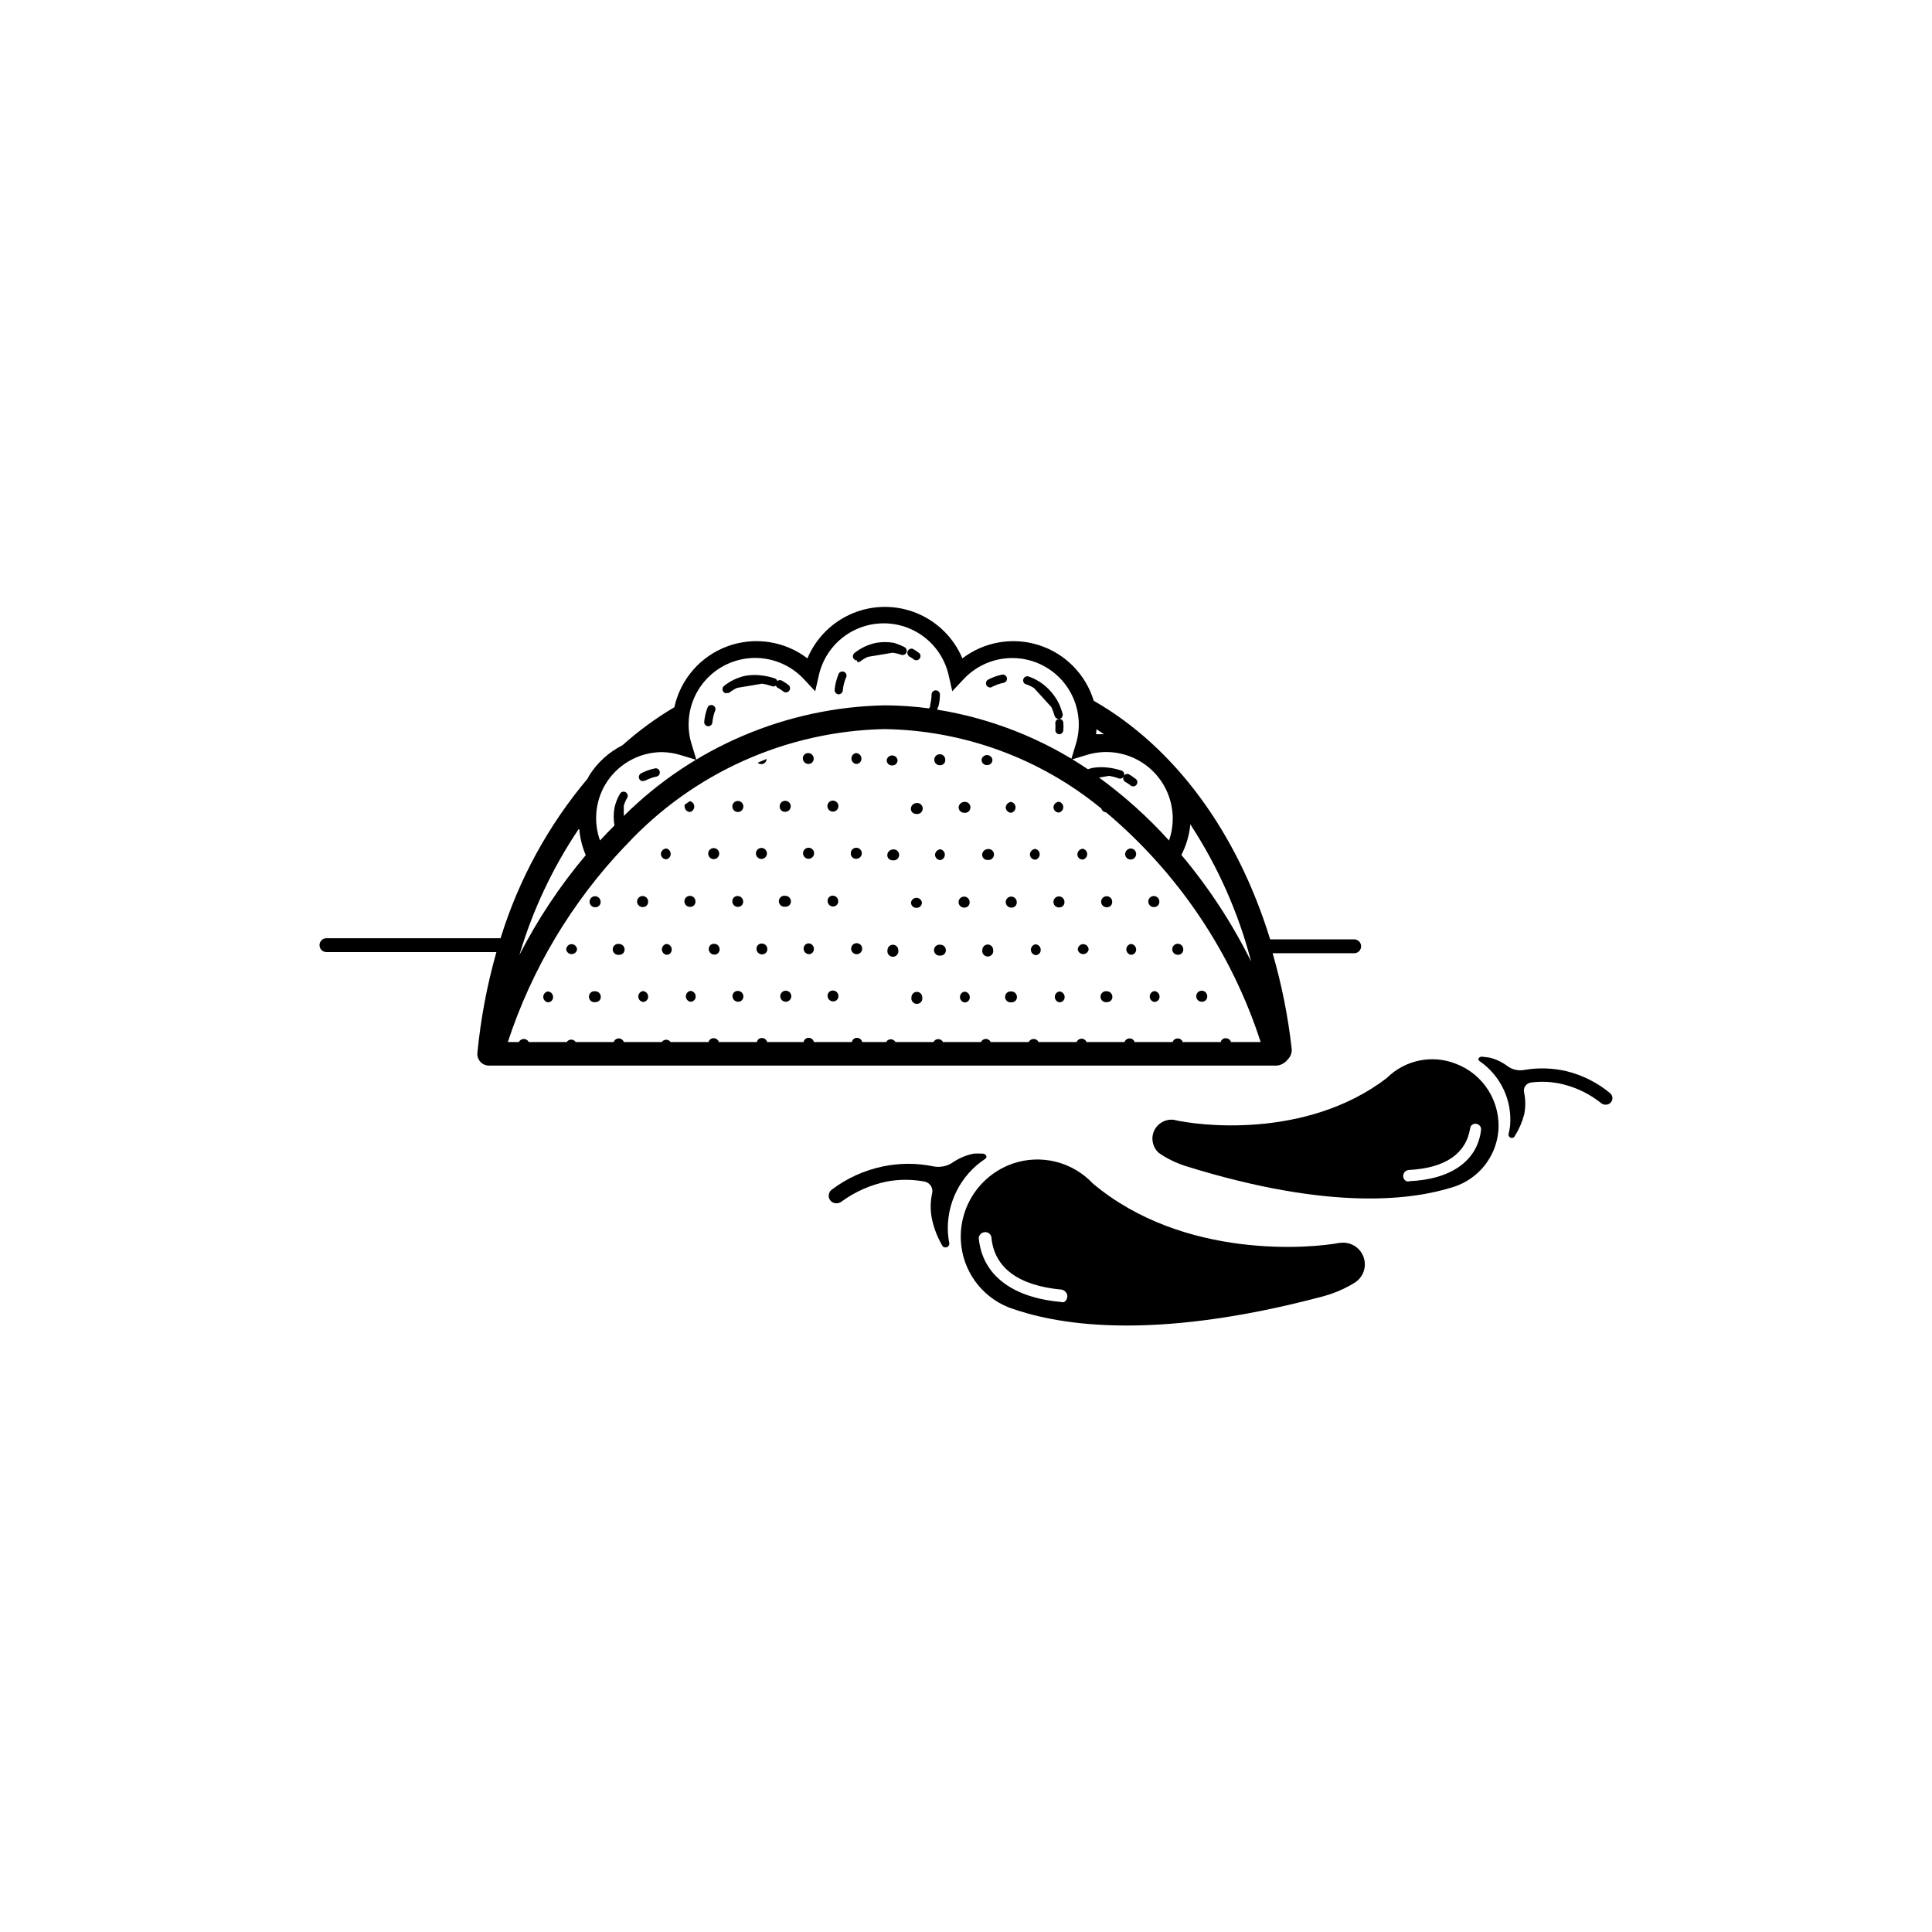 <?xml version="1.0" encoding="UTF-8"?>
<!-- Uploaded to: ICON Repo, www.svgrepo.com, Generator: ICON Repo Mixer Tools -->
<svg fill="#000000" width="800px" height="800px" version="1.1" viewBox="144 144 512 512" xmlns="http://www.w3.org/2000/svg">
 <g>
  <path d="m570.69 433.7c-3.328-2.766-7.234-4.746-11.434-5.793-3.734-0.891-7.606-1.008-11.387-0.352-1.562 0.273-3.164-0.109-4.434-1.059-1.395-1.051-2.988-1.805-4.688-2.219l-2.066-0.25c-0.656 0-1.309 0.656-0.555 1.211l0.004-0.004c2.731 1.883 4.914 4.453 6.332 7.453 1.414 3 2.012 6.32 1.727 9.629-0.082 0.676-0.199 1.348-0.352 2.012-0.195 0.445 0.008 0.965 0.453 1.16 0.445 0.195 0.965-0.008 1.16-0.453 1.109-1.758 1.945-3.68 2.469-5.691 0.391-1.895 0.391-3.852 0-5.746-0.168-0.605-0.062-1.25 0.285-1.773 0.348-0.52 0.906-0.867 1.527-0.945 2.879-0.379 5.801-0.207 8.617 0.504 3.684 0.93 7.121 2.648 10.074 5.039 0.652 0.445 1.516 0.445 2.168 0 0.434-0.309 0.703-0.805 0.723-1.336 0.02-0.535-0.211-1.047-0.625-1.387z"/>
  <path d="m529.78 425.89c-3.078-1.211-6.445-1.496-9.684-0.824-3.238 0.668-6.211 2.269-8.555 4.602-21.461 16.426-50.383 12.594-56.527 11.082v0.004c-2.168-0.25-4.25 0.926-5.156 2.91s-0.434 4.328 1.176 5.805c0 0 0.656 0.504 1.258 0.855 1.836 1.121 3.797 2.019 5.844 2.672 39.398 12.293 61.012 8.766 71.086 5.543h0.004c3.191-1.02 6.012-2.953 8.117-5.559 2.102-2.606 3.398-5.769 3.723-9.105 0.344-3.816-0.574-7.644-2.613-10.895-2.035-3.25-5.082-5.738-8.672-7.09zm-12.242 31.137c-0.262 0.09-0.547 0.09-0.809 0-0.613-0.285-0.965-0.945-0.855-1.613 0.117-0.754 0.75-1.32 1.512-1.359 9.672-0.504 15.113-4.332 16.223-11.035 0.039-0.359 0.219-0.691 0.504-0.922 0.281-0.227 0.645-0.328 1.008-0.285 0.418 0.02 0.805 0.223 1.066 0.547 0.258 0.328 0.367 0.754 0.293 1.164-0.957 8.062-7.859 13-18.941 13.504z"/>
  <path d="m405.04 451.14c0.906-0.605 0-1.461-0.605-1.41l0.004-0.004c-0.809-0.051-1.613-0.051-2.418 0-2.008 0.406-3.91 1.211-5.594 2.371-1.48 0.984-3.293 1.348-5.039 1.008-4.402-0.91-8.945-0.91-13.352 0-4.957 1.016-9.625 3.133-13.652 6.195-0.488 0.383-0.773 0.969-0.773 1.586 0 0.621 0.285 1.207 0.773 1.59 0.77 0.547 1.801 0.547 2.57 0 3.566-2.625 7.656-4.445 11.988-5.344 3.332-0.633 6.75-0.633 10.078 0 0.715 0.141 1.336 0.578 1.711 1.203 0.375 0.621 0.469 1.379 0.254 2.074-0.457 2.211-0.457 4.488 0 6.699 0.52 2.387 1.402 4.684 2.621 6.801 0.191 0.531 0.781 0.801 1.309 0.605 0.527-0.195 0.801-0.781 0.605-1.309-0.141-0.785-0.242-1.574-0.305-2.367-0.477-7.852 3.269-15.359 9.824-19.699z"/>
  <path d="m499.1 473.35c-7.406 1.461-41.312 4.586-65.496-15.719-2.648-2.816-6.051-4.816-9.801-5.754-3.754-0.938-7.695-0.777-11.359 0.465-4.219 1.453-7.848 4.238-10.34 7.938-2.488 3.703-3.707 8.113-3.465 12.566 0.211 3.848 1.52 7.551 3.769 10.676s5.348 5.539 8.93 6.961c11.586 4.231 36.727 9.473 83.43-2.973 2.422-0.66 4.754-1.609 6.953-2.824 0.754-0.402 1.309-0.805 1.512-0.906 2.203-1.535 3.051-4.394 2.035-6.883-1.012-2.488-3.617-3.941-6.269-3.496zm-73.051 15.668v0.004c-0.312 0.109-0.648 0.109-0.957 0-12.949-1.16-20.809-7.203-21.715-16.93 0.074-0.867 0.789-1.539 1.66-1.562 0.43-0.027 0.852 0.117 1.172 0.402 0.32 0.281 0.516 0.684 0.543 1.109 0.754 7.91 7.152 12.645 18.438 13.703 0.879 0.09 1.574 0.785 1.664 1.664 0.035 0.641-0.27 1.254-0.805 1.613z"/>
  <path d="m384.88 317.93c0.496 0.258 0.969 0.562 1.41 0.906 0.477 0.262 1.07 0.145 1.41-0.281 0.336-0.426 0.316-1.031-0.047-1.434-0.535-0.438-1.109-0.824-1.715-1.156-0.512-0.184-1.078 0.031-1.34 0.508-0.262 0.473-0.145 1.07 0.281 1.406z"/>
  <path d="m371.13 319.39c0.23 0.074 0.477 0.074 0.707 0 0.652-0.516 1.363-0.957 2.117-1.312l6.648-1.109c0.824 0.133 1.633 0.332 2.418 0.605 0.531 0.082 1.047-0.227 1.219-0.734 0.176-0.512-0.043-1.07-0.512-1.332-0.918-0.473-1.883-0.863-2.871-1.156-1.535-0.254-3.102-0.254-4.637 0-2.121 0.434-4.106 1.363-5.793 2.719-0.363 0.297-0.5 0.793-0.34 1.23 0.156 0.441 0.574 0.734 1.043 0.734z"/>
  <path d="m366.24 328c0.574 0.004 1.059-0.434 1.109-1.008 0.105-1.141 0.379-2.262 0.805-3.324 0.188-0.277 0.234-0.625 0.137-0.941-0.102-0.32-0.336-0.578-0.648-0.699-0.309-0.125-0.656-0.102-0.949 0.059-0.293 0.164-0.496 0.445-0.555 0.777-0.508 1.27-0.832 2.613-0.957 3.977-0.012 0.297 0.094 0.582 0.289 0.801 0.199 0.219 0.477 0.348 0.77 0.359z"/>
  <path d="m350.32 326.39c0.496 0.277 0.969 0.598 1.41 0.957 0.473 0.266 1.07 0.148 1.406-0.277 0.336-0.426 0.316-1.031-0.047-1.434-0.535-0.438-1.109-0.824-1.711-1.16-0.258-0.199-0.59-0.281-0.906-0.215-0.32 0.062-0.594 0.266-0.754 0.551-0.156 0.285-0.18 0.625-0.066 0.93 0.117 0.301 0.359 0.539 0.668 0.648z"/>
  <path d="m336.52 327.6c0.227 0.078 0.477 0.078 0.703 0 0.656-0.516 1.363-0.953 2.117-1.309l6.648-1.109c0.824 0.129 1.633 0.332 2.422 0.605 0.285 0.156 0.629 0.18 0.934 0.062 0.305-0.117 0.543-0.367 0.648-0.676 0.105-0.312 0.07-0.652-0.102-0.934-0.168-0.281-0.453-0.469-0.777-0.52-0.918-0.305-1.863-0.523-2.82-0.656-1.535-0.25-3.102-0.25-4.637 0-2.117 0.434-4.106 1.367-5.793 2.723-0.363 0.297-0.496 0.789-0.34 1.23 0.16 0.441 0.578 0.734 1.047 0.734z"/>
  <path d="m331.68 336.47c0.574 0 1.055-0.438 1.105-1.008 0.109-1.141 0.379-2.262 0.809-3.324 0.09-0.52-0.191-1.027-0.68-1.223-0.488-0.195-1.047-0.023-1.336 0.414-0.512 1.273-0.836 2.613-0.957 3.981-0.016 0.293 0.09 0.582 0.289 0.801 0.195 0.215 0.473 0.344 0.77 0.359z"/>
  <path d="m442.07 351.13c0.496 0.262 0.969 0.562 1.41 0.906 0.219 0.242 0.531 0.375 0.859 0.363 0.324-0.012 0.629-0.164 0.832-0.418 0.199-0.254 0.281-0.586 0.219-0.906-0.066-0.316-0.266-0.594-0.551-0.75-0.535-0.438-1.105-0.824-1.711-1.16-0.512-0.184-1.078 0.035-1.344 0.508-0.262 0.477-0.141 1.07 0.285 1.406z"/>
  <path d="m424.68 334.5c-0.293 0.023-0.566 0.168-0.754 0.395-0.188 0.227-0.281 0.52-0.254 0.812 0.051 0.555 0.051 1.109 0 1.664-0.027 0.293 0.066 0.586 0.254 0.816 0.188 0.227 0.461 0.367 0.754 0.395 0.578 0 1.059-0.438 1.109-1.008 0.062-0.688 0.062-1.379 0-2.066-0.051-0.574-0.531-1.012-1.109-1.008z"/>
  <path d="m415.77 325.29c0.793 0.266 1.551 0.617 2.266 1.055l4.586 5.039c0.352 0.746 0.637 1.523 0.855 2.316 0.133 0.477 0.566 0.805 1.059 0.809h0.301c0.582-0.172 0.918-0.777 0.758-1.359-0.254-0.953-0.59-1.883-1.008-2.773-0.695-1.398-1.617-2.676-2.723-3.777-1.52-1.543-3.383-2.699-5.441-3.375-0.531-0.082-1.043 0.227-1.219 0.738-0.172 0.508 0.043 1.066 0.516 1.328z"/>
  <path d="m406.09 326.19h0.504c1.086-0.602 2.258-1.023 3.477-1.262 0.543-0.164 0.875-0.707 0.77-1.262-0.102-0.559-0.609-0.945-1.172-0.902-1.336 0.266-2.625 0.723-3.828 1.359-0.426 0.246-0.637 0.742-0.52 1.223 0.113 0.477 0.531 0.82 1.023 0.844z"/>
  <path d="m314.35 350.93h0.504c1.012-0.539 2.098-0.93 3.223-1.156 0.543-0.164 0.875-0.707 0.77-1.266-0.102-0.555-0.609-0.945-1.172-0.902-1.336 0.266-2.625 0.723-3.828 1.359-0.426 0.25-0.637 0.746-0.52 1.223 0.113 0.477 0.531 0.82 1.023 0.844z"/>
  <path d="m352.09 359.14c0.598 0 1.133-0.363 1.355-0.914 0.223-0.555 0.086-1.184-0.34-1.598-0.43-0.414-1.066-0.527-1.609-0.285-0.543 0.242-0.887 0.789-0.867 1.387-0.016 0.387 0.137 0.762 0.414 1.031 0.281 0.27 0.66 0.406 1.047 0.379z"/>
  <path d="m345.89 394.05c-0.391-0.016-0.766 0.133-1.035 0.414-0.27 0.277-0.406 0.66-0.375 1.047 0.027 0.785 0.672 1.41 1.461 1.41 0.387 0.016 0.762-0.137 1.031-0.414 0.27-0.281 0.406-0.66 0.379-1.047-0.027-0.789-0.676-1.41-1.461-1.41z"/>
  <path d="m352.19 384.28c0.387 0.016 0.762-0.137 1.031-0.414 0.27-0.281 0.406-0.66 0.379-1.047-0.027-0.789-0.672-1.414-1.461-1.414-0.426-0.078-0.867 0.035-1.203 0.312-0.336 0.277-0.527 0.691-0.527 1.125s0.191 0.848 0.527 1.125c0.336 0.277 0.777 0.391 1.203 0.312z"/>
  <path d="m370.93 371.58c0.594 0 1.129-0.359 1.352-0.914 0.223-0.551 0.09-1.184-0.34-1.598-0.426-0.414-1.062-0.523-1.609-0.281-0.543 0.242-0.887 0.789-0.863 1.383-0.016 0.391 0.133 0.766 0.414 1.035 0.277 0.27 0.66 0.406 1.047 0.375z"/>
  <path d="m339.54 384.33c0.387 0.016 0.762-0.133 1.031-0.414 0.27-0.277 0.406-0.66 0.379-1.047-0.027-0.785-0.676-1.41-1.461-1.41-0.391-0.016-0.766 0.137-1.035 0.414-0.27 0.281-0.406 0.66-0.375 1.047 0.027 0.789 0.672 1.414 1.461 1.41z"/>
  <path d="m352.24 406.55c-0.598 0-1.133 0.363-1.355 0.914-0.223 0.555-0.086 1.188 0.34 1.598 0.43 0.414 1.066 0.527 1.609 0.285s0.887-0.789 0.867-1.387c-0.027-0.785-0.676-1.41-1.461-1.41z"/>
  <path d="m339.54 359.19c0.594 0 1.129-0.363 1.352-0.914 0.223-0.555 0.09-1.188-0.34-1.598-0.426-0.414-1.062-0.527-1.609-0.285-0.543 0.242-0.887 0.789-0.863 1.383 0.027 0.789 0.672 1.414 1.461 1.414z"/>
  <path d="m339.54 406.6c-0.391-0.016-0.766 0.137-1.035 0.414-0.27 0.281-0.406 0.66-0.379 1.047 0.027 0.789 0.676 1.41 1.461 1.41 0.391 0.016 0.766-0.133 1.035-0.414 0.27-0.277 0.406-0.66 0.379-1.047-0.027-0.785-0.676-1.41-1.461-1.41z"/>
  <path d="m358.23 346.45c0.387 0.016 0.762-0.137 1.031-0.418 0.27-0.277 0.406-0.656 0.379-1.043-0.027-0.789-0.676-1.414-1.461-1.414-0.391-0.016-0.766 0.137-1.035 0.414-0.27 0.281-0.406 0.66-0.375 1.047 0.023 0.789 0.672 1.414 1.461 1.414z"/>
  <path d="m364.73 406.5c-0.387-0.016-0.762 0.137-1.031 0.414-0.27 0.281-0.406 0.66-0.379 1.047 0.027 0.789 0.676 1.414 1.461 1.414 0.387 0.016 0.766-0.137 1.035-0.418 0.27-0.277 0.406-0.656 0.375-1.043-0.027-0.789-0.672-1.414-1.461-1.414z"/>
  <path d="m370.88 346.45c0.387 0.016 0.762-0.137 1.031-0.418 0.27-0.277 0.406-0.656 0.379-1.043-0.027-0.789-0.672-1.414-1.461-1.414-0.691 0.133-1.191 0.734-1.191 1.438 0 0.703 0.5 1.305 1.191 1.438z"/>
  <path d="m364.73 384.23c0.391 0.016 0.766-0.137 1.035-0.414 0.27-0.281 0.406-0.66 0.375-1.047-0.023-0.77-0.641-1.387-1.41-1.41-0.387-0.016-0.762 0.133-1.031 0.414-0.27 0.277-0.406 0.66-0.379 1.047 0.027 0.766 0.645 1.383 1.41 1.41z"/>
  <path d="m358.28 371.58c0.598 0 1.133-0.359 1.355-0.914 0.223-0.551 0.09-1.184-0.34-1.598-0.43-0.414-1.066-0.523-1.609-0.281-0.543 0.242-0.887 0.789-0.867 1.383 0.027 0.789 0.676 1.414 1.461 1.41z"/>
  <path d="m358.38 394c-0.387-0.016-0.762 0.133-1.031 0.414-0.27 0.277-0.406 0.66-0.379 1.047 0.027 0.785 0.676 1.41 1.461 1.41 0.73-0.055 1.289-0.68 1.262-1.41 0.004-0.754-0.562-1.383-1.312-1.461z"/>
  <path d="m364.73 359.09c0.598 0 1.133-0.363 1.355-0.914 0.223-0.555 0.09-1.184-0.34-1.598-0.43-0.414-1.066-0.527-1.609-0.285-0.543 0.242-0.887 0.789-0.867 1.387 0.027 0.785 0.676 1.41 1.461 1.41z"/>
  <path d="m345.79 371.63c0.594 0 1.129-0.359 1.355-0.914 0.223-0.551 0.086-1.184-0.344-1.598-0.426-0.414-1.062-0.523-1.605-0.281-0.547 0.242-0.887 0.789-0.867 1.383 0.027 0.789 0.672 1.41 1.461 1.41z"/>
  <path d="m314.35 384.38c0.387 0.016 0.762-0.133 1.031-0.414 0.27-0.277 0.406-0.66 0.379-1.047 0-0.594-0.363-1.129-0.914-1.352-0.551-0.223-1.184-0.09-1.598 0.34-0.414 0.426-0.527 1.062-0.285 1.609 0.242 0.543 0.789 0.887 1.387 0.863z"/>
  <path d="m308.11 394.16c-0.43-0.082-0.871 0.031-1.203 0.309-0.336 0.277-0.531 0.691-0.531 1.125s0.195 0.848 0.531 1.125c0.332 0.277 0.773 0.391 1.203 0.312 0.387 0.016 0.762-0.137 1.031-0.414 0.27-0.281 0.406-0.66 0.379-1.047-0.027-0.77-0.645-1.387-1.41-1.41z"/>
  <path d="m347.15 345.13-2.367 1.008c0.266 0.23 0.605 0.355 0.957 0.352 0.371 0.016 0.727-0.121 0.996-0.379 0.266-0.258 0.414-0.609 0.414-0.98z"/>
  <path d="m301.8 406.7c-0.426-0.082-0.867 0.035-1.203 0.312-0.332 0.277-0.527 0.688-0.527 1.125 0 0.434 0.195 0.844 0.527 1.121 0.336 0.281 0.777 0.395 1.203 0.312 0.391 0.016 0.766-0.133 1.035-0.414 0.27-0.277 0.406-0.66 0.375-1.047-0.023-0.766-0.641-1.383-1.41-1.41z"/>
  <path d="m301.75 384.43c0.391 0.016 0.766-0.133 1.035-0.414 0.27-0.277 0.406-0.66 0.379-1.047-0.004-0.594-0.363-1.129-0.914-1.352-0.555-0.223-1.188-0.09-1.602 0.34-0.41 0.426-0.523 1.062-0.281 1.609 0.242 0.543 0.789 0.887 1.383 0.863z"/>
  <path d="m289.16 406.75c-0.691 0.129-1.191 0.734-1.191 1.434 0 0.703 0.5 1.309 1.191 1.438 0.387 0.016 0.762-0.137 1.031-0.414 0.27-0.277 0.41-0.66 0.379-1.047-0.023-0.77-0.641-1.383-1.41-1.41z"/>
  <path d="m295.46 394.2c-0.785 0.027-1.41 0.676-1.41 1.461 0.129 0.691 0.734 1.191 1.438 1.191s1.305-0.5 1.434-1.191c0-0.805-0.652-1.461-1.461-1.461z"/>
  <path d="m326.95 406.6c-0.691 0.129-1.191 0.734-1.191 1.438s0.5 1.305 1.191 1.434c0.387 0.016 0.766-0.133 1.035-0.414 0.27-0.277 0.406-0.66 0.375-1.047-0.023-0.766-0.641-1.383-1.41-1.41z"/>
  <path d="m333.24 394.11c-0.387-0.016-0.762 0.133-1.031 0.414-0.27 0.277-0.406 0.66-0.379 1.047 0.027 0.785 0.676 1.41 1.461 1.41 0.391 0.016 0.766-0.137 1.035-0.414 0.27-0.281 0.406-0.66 0.375-1.047-0.027-0.789-0.672-1.414-1.461-1.41z"/>
  <path d="m326.89 384.33c0.391 0.016 0.766-0.133 1.035-0.414 0.27-0.277 0.406-0.66 0.375-1.047 0-0.594-0.359-1.129-0.914-1.352-0.551-0.223-1.184-0.09-1.598 0.34-0.414 0.43-0.523 1.062-0.281 1.609 0.242 0.543 0.789 0.887 1.383 0.863z"/>
  <path d="m333.14 371.68c0.594 0 1.129-0.359 1.352-0.914 0.223-0.551 0.09-1.184-0.34-1.598-0.426-0.414-1.062-0.527-1.609-0.285-0.543 0.242-0.887 0.793-0.863 1.387 0.027 0.789 0.672 1.41 1.461 1.41z"/>
  <path d="m314.35 406.65c-0.691 0.129-1.191 0.734-1.191 1.438 0 0.703 0.5 1.305 1.191 1.434 0.387 0.016 0.762-0.133 1.031-0.414 0.27-0.277 0.406-0.66 0.379-1.047-0.027-0.766-0.645-1.383-1.41-1.41z"/>
  <path d="m320.6 394.16c-0.691 0.129-1.191 0.73-1.191 1.434s0.5 1.305 1.191 1.438c0.387 0.016 0.766-0.137 1.035-0.414 0.266-0.281 0.406-0.66 0.375-1.047-0.023-0.77-0.641-1.387-1.41-1.41z"/>
  <path d="m326.8 359.19c0.688-0.133 1.188-0.734 1.188-1.438s-0.5-1.305-1.188-1.438l-1.359 0.957-0.004 0.004c-0.031 0.164-0.031 0.336 0 0.5 0.023 0.75 0.613 1.359 1.363 1.414z"/>
  <path d="m320.55 371.73c0.691-0.129 1.191-0.734 1.191-1.434 0-0.703-0.5-1.309-1.191-1.438-0.766 0.074-1.363 0.691-1.41 1.461 0.027 0.77 0.645 1.383 1.41 1.41z"/>
  <path d="m424.59 359.34c0.688-0.129 1.188-0.73 1.188-1.434s-0.5-1.309-1.188-1.438c-0.766 0.074-1.367 0.695-1.414 1.461 0.027 0.77 0.645 1.387 1.414 1.41z"/>
  <path d="m424.68 384.48c0.391 0.016 0.766-0.133 1.035-0.414 0.27-0.277 0.406-0.66 0.379-1.047-0.004-0.594-0.363-1.129-0.914-1.352-0.555-0.227-1.188-0.09-1.602 0.34-0.41 0.426-0.523 1.062-0.281 1.605 0.242 0.547 0.789 0.887 1.383 0.867z"/>
  <path d="m424.73 406.75c-0.688 0.129-1.191 0.734-1.191 1.434 0 0.703 0.504 1.309 1.191 1.438 0.391 0.016 0.766-0.137 1.035-0.414 0.27-0.277 0.406-0.66 0.375-1.047-0.023-0.77-0.641-1.383-1.41-1.41z"/>
  <path d="m430.93 371.79c0.688-0.129 1.191-0.734 1.191-1.438 0-0.699-0.504-1.305-1.191-1.434-0.766 0.074-1.367 0.691-1.41 1.461-0.016 0.379 0.129 0.746 0.395 1.012 0.27 0.27 0.637 0.414 1.016 0.398z"/>
  <path d="m418.39 394.25c-0.691 0.133-1.191 0.734-1.191 1.438s0.5 1.305 1.191 1.434c0.387 0.016 0.766-0.133 1.035-0.414 0.27-0.277 0.406-0.66 0.375-1.047-0.023-0.766-0.641-1.383-1.41-1.41z"/>
  <path d="m412.09 406.75c-0.426-0.082-0.867 0.035-1.203 0.312-0.336 0.277-0.527 0.688-0.527 1.121 0 0.438 0.191 0.848 0.527 1.125 0.336 0.277 0.777 0.395 1.203 0.312 0.387 0.016 0.762-0.137 1.031-0.414 0.27-0.277 0.41-0.66 0.379-1.047-0.027-0.77-0.641-1.383-1.41-1.41z"/>
  <path d="m418.34 371.84c0.691-0.129 1.191-0.734 1.191-1.438 0-0.703-0.5-1.305-1.191-1.434-0.766 0.07-1.363 0.691-1.41 1.461 0.027 0.766 0.645 1.383 1.41 1.41z"/>
  <path d="m431.03 394.2c-0.785 0.027-1.41 0.676-1.41 1.461 0.133 0.691 0.734 1.191 1.438 1.191s1.305-0.5 1.438-1.191c0-0.805-0.656-1.461-1.465-1.461z"/>
  <path d="m437.33 384.43c0.387 0.016 0.762-0.133 1.031-0.414 0.27-0.277 0.406-0.66 0.379-1.047 0-0.594-0.363-1.129-0.914-1.352-0.555-0.223-1.184-0.09-1.598 0.34-0.414 0.426-0.527 1.062-0.285 1.609 0.242 0.543 0.789 0.887 1.387 0.863z"/>
  <path d="m449.88 406.65c-0.691 0.129-1.191 0.734-1.191 1.438 0 0.703 0.5 1.305 1.191 1.434 0.387 0.016 0.766-0.133 1.035-0.414 0.27-0.277 0.406-0.66 0.375-1.047-0.023-0.766-0.641-1.383-1.41-1.41z"/>
  <path d="m443.68 394.16c-0.691 0.129-1.191 0.73-1.191 1.434s0.5 1.305 1.191 1.438c0.387 0.016 0.762-0.137 1.031-0.414 0.27-0.281 0.406-0.66 0.379-1.047-0.027-0.77-0.645-1.387-1.41-1.41z"/>
  <path d="m449.82 384.38c0.387 0.016 0.766-0.133 1.035-0.414 0.27-0.277 0.406-0.66 0.375-1.047 0-0.594-0.359-1.129-0.914-1.352-0.551-0.223-1.184-0.09-1.598 0.34-0.414 0.426-0.523 1.062-0.281 1.609 0.242 0.543 0.789 0.887 1.383 0.863z"/>
  <path d="m442.17 370.32c0 0.594 0.363 1.133 0.914 1.355 0.551 0.223 1.184 0.086 1.598-0.34 0.414-0.43 0.527-1.066 0.285-1.609-0.242-0.547-0.793-0.887-1.387-0.867-0.766 0.074-1.363 0.691-1.41 1.461z"/>
  <path d="m437.38 406.7c-0.43-0.082-0.871 0.035-1.203 0.312-0.336 0.277-0.531 0.688-0.531 1.125 0 0.434 0.195 0.844 0.531 1.121 0.332 0.281 0.773 0.395 1.203 0.312 0.387 0.016 0.762-0.133 1.031-0.414 0.27-0.277 0.406-0.66 0.379-1.047-0.027-0.766-0.645-1.383-1.41-1.41z"/>
  <path d="m412.04 384.53c0.387 0.016 0.766-0.137 1.035-0.414 0.266-0.277 0.406-0.66 0.375-1.047 0-0.594-0.359-1.133-0.914-1.355-0.551-0.223-1.184-0.086-1.598 0.34-0.414 0.43-0.523 1.066-0.281 1.609 0.238 0.547 0.789 0.887 1.383 0.867z"/>
  <path d="m371.03 393.95c-0.598 0-1.133 0.363-1.355 0.914-0.223 0.551-0.09 1.184 0.34 1.598 0.43 0.414 1.066 0.527 1.609 0.285s0.887-0.793 0.867-1.387c-0.027-0.785-0.676-1.41-1.461-1.41z"/>
  <path d="m462.52 409.47c0.391 0.016 0.766-0.133 1.035-0.414 0.27-0.277 0.406-0.66 0.379-1.047-0.004-0.594-0.363-1.129-0.914-1.352-0.555-0.223-1.188-0.09-1.602 0.34-0.41 0.426-0.523 1.062-0.281 1.609 0.242 0.543 0.789 0.887 1.383 0.863z"/>
  <path d="m456.17 397.03c0.391 0.016 0.766-0.137 1.035-0.414 0.27-0.281 0.406-0.66 0.375-1.047 0-0.598-0.359-1.133-0.914-1.355-0.551-0.223-1.184-0.09-1.598 0.34-0.41 0.43-0.523 1.066-0.281 1.609 0.242 0.543 0.789 0.887 1.383 0.867z"/>
  <path d="m386.95 406.85c-0.785 0.027-1.41 0.672-1.41 1.461-0.082 0.426 0.035 0.867 0.312 1.203 0.277 0.332 0.688 0.527 1.125 0.527 0.434 0 0.844-0.195 1.125-0.527 0.277-0.336 0.391-0.777 0.309-1.203 0-0.809-0.652-1.461-1.461-1.461z"/>
  <path d="m386.9 384.58c0.387 0.016 0.766-0.137 1.035-0.414 0.27-0.281 0.406-0.66 0.375-1.047-0.129-0.691-0.73-1.191-1.434-1.191s-1.309 0.5-1.438 1.191c-0.031 0.395 0.113 0.785 0.395 1.066s0.672 0.426 1.066 0.395z"/>
  <path d="m393.1 346.8c0.387 0.016 0.762-0.137 1.031-0.414 0.27-0.281 0.406-0.66 0.379-1.047 0-0.598-0.363-1.133-0.914-1.355-0.555-0.223-1.184-0.086-1.598 0.34-0.414 0.43-0.527 1.066-0.285 1.609 0.242 0.543 0.789 0.887 1.387 0.867z"/>
  <path d="m386.8 359.7c0.43 0.078 0.871-0.035 1.203-0.312 0.336-0.277 0.531-0.691 0.531-1.125 0-0.434-0.195-0.848-0.531-1.125-0.332-0.277-0.773-0.391-1.203-0.312-0.766 0.074-1.363 0.695-1.41 1.461-0.012 0.379 0.133 0.746 0.398 1.016 0.27 0.266 0.637 0.41 1.012 0.398z"/>
  <path d="m393.2 371.94c0.691-0.133 1.191-0.734 1.191-1.438s-0.5-1.305-1.191-1.434c-0.766 0.07-1.363 0.691-1.41 1.461 0.027 0.766 0.645 1.383 1.41 1.41z"/>
  <path d="m380.45 346.85c0.391 0.016 0.766-0.137 1.035-0.414 0.27-0.281 0.406-0.66 0.379-1.047-0.133-0.691-0.734-1.191-1.438-1.191s-1.305 0.5-1.438 1.191c-0.027 0.395 0.113 0.785 0.395 1.066s0.672 0.426 1.066 0.395z"/>
  <path d="m380.55 371.99c0.43 0.078 0.867-0.035 1.203-0.312 0.336-0.277 0.527-0.691 0.527-1.125 0-0.434-0.191-0.848-0.527-1.125-0.336-0.277-0.773-0.391-1.203-0.312-0.766 0.074-1.363 0.695-1.41 1.461-0.016 0.379 0.129 0.746 0.398 1.016 0.266 0.266 0.633 0.41 1.012 0.398z"/>
  <path d="m380.6 394.36c-0.785 0.027-1.41 0.672-1.41 1.461-0.082 0.43 0.035 0.867 0.312 1.203 0.277 0.336 0.688 0.527 1.125 0.527 0.434 0 0.844-0.191 1.121-0.527 0.277-0.336 0.395-0.773 0.312-1.203 0-0.805-0.652-1.461-1.461-1.461z"/>
  <path d="m399.59 406.8c-0.688 0.129-1.188 0.73-1.188 1.434s0.5 1.309 1.188 1.438c0.391 0.016 0.766-0.137 1.035-0.414 0.27-0.281 0.406-0.66 0.379-1.047-0.027-0.77-0.645-1.387-1.414-1.41z"/>
  <path d="m405.59 346.75c0.387 0.016 0.766-0.137 1.035-0.414 0.27-0.281 0.406-0.66 0.375-1.047-0.129-0.691-0.73-1.191-1.434-1.191s-1.309 0.5-1.438 1.191c-0.031 0.395 0.113 0.785 0.395 1.066s0.672 0.426 1.066 0.395z"/>
  <path d="m405.69 371.89c0.426 0.078 0.867-0.035 1.203-0.312 0.336-0.277 0.527-0.688 0.527-1.125 0-0.434-0.191-0.848-0.527-1.125-0.336-0.277-0.777-0.391-1.203-0.309-0.766 0.07-1.363 0.691-1.41 1.461-0.016 0.379 0.129 0.746 0.398 1.012 0.266 0.27 0.633 0.41 1.012 0.398z"/>
  <path d="m393.25 394.36c-0.426-0.078-0.867 0.035-1.203 0.312-0.332 0.277-0.527 0.688-0.527 1.125 0 0.434 0.195 0.848 0.527 1.125 0.336 0.277 0.777 0.391 1.203 0.309 0.391 0.016 0.766-0.133 1.035-0.414 0.27-0.277 0.406-0.66 0.375-1.047-0.023-0.766-0.641-1.383-1.41-1.41z"/>
  <path d="m405.74 394.3c-0.789 0.027-1.41 0.676-1.41 1.461-0.082 0.43 0.031 0.867 0.309 1.203 0.281 0.336 0.691 0.527 1.125 0.527 0.438 0 0.848-0.191 1.125-0.527s0.395-0.773 0.312-1.203c0-0.805-0.652-1.461-1.461-1.461z"/>
  <path d="m399.45 359.39c0.426 0.082 0.867-0.031 1.203-0.309 0.332-0.281 0.527-0.691 0.527-1.125 0-0.438-0.195-0.848-0.527-1.125-0.336-0.277-0.777-0.395-1.203-0.312-0.766 0.074-1.367 0.691-1.41 1.461 0.023 0.77 0.641 1.387 1.41 1.41z"/>
  <path d="m411.94 359.39c0.691-0.129 1.191-0.73 1.191-1.434s-0.5-1.309-1.191-1.438c-0.766 0.074-1.363 0.691-1.41 1.461 0.027 0.77 0.645 1.387 1.41 1.41z"/>
  <path d="m399.55 384.53c0.387 0.016 0.762-0.137 1.031-0.414 0.27-0.277 0.406-0.66 0.379-1.047 0-0.594-0.363-1.133-0.914-1.355-0.555-0.223-1.188-0.086-1.598 0.34-0.414 0.43-0.527 1.066-0.285 1.609 0.242 0.547 0.789 0.887 1.387 0.867z"/>
  <path d="m485.29 424.73c0.781-0.758 1.156-1.844 1.008-2.922-0.965-8.523-2.652-16.949-5.039-25.191h21.613c1.016 0 1.84-0.82 1.84-1.836s-0.824-1.84-1.84-1.84h-22.266c-8.715-28.312-25.191-50.883-46.754-63.227-2.121-6.984-7.527-12.484-14.469-14.723-6.945-2.242-14.543-0.938-20.344 3.484-2.277-5.418-6.609-9.719-12.043-11.961-5.438-2.242-11.539-2.242-16.977 0-5.438 2.242-9.766 6.543-12.043 11.961-6.051-4.617-14.039-5.824-21.188-3.203-7.144 2.625-12.453 8.715-14.078 16.152-4.902 2.902-9.508 6.277-13.754 10.078-3.644 1.84-6.711 4.644-8.867 8.109l-0.352 0.707c-10.449 12.418-18.297 26.809-23.078 42.32h-46.148c-1.016 0-1.836 0.82-1.836 1.836s0.82 1.84 1.836 1.84h45.043c-2.477 8.73-4.164 17.668-5.039 26.703-0.086 0.855 0.195 1.711 0.77 2.352 0.574 0.641 1.391 1.012 2.254 1.023h208.88c1.145-0.133 2.184-0.738 2.871-1.664zm-25.844-62.27c7.316 11.168 12.762 23.453 16.121 36.375-5.008-10.129-11.219-19.617-18.488-28.266 1.301-2.527 2.102-5.277 2.367-8.109zm-24.836-25.191 1.965 1.309h-2.117c0.047-0.199 0.098-0.703 0.098-1.156zm-112.4 1.309m-17.941 13.555c3.117-5.414 8.867-8.77 15.117-8.816 1.707 0.027 3.406 0.297 5.035 0.805l4.133 1.258-1.258-4.133-0.004 0.004c-1.602-5.133-0.773-10.715 2.246-15.16 3.019-4.449 7.906-7.273 13.266-7.68 5.363-0.402 10.613 1.664 14.266 5.609l2.973 3.176 0.957-4.231v-0.004c1.18-5.25 4.691-9.672 9.535-12.016 4.844-2.34 10.492-2.34 15.34 0 4.844 2.344 8.355 6.766 9.535 12.016l0.957 4.231 2.973-3.176v0.004c3.648-3.93 8.891-5.984 14.238-5.582 5.348 0.398 10.223 3.215 13.246 7.641 3.023 4.43 3.867 9.996 2.289 15.121l-1.258 4.133 4.133-1.258v-0.004c4.176-1.277 8.676-0.965 12.633 0.887 3.957 1.852 7.086 5.102 8.781 9.125 1.695 4.027 1.84 8.539 0.398 12.66-5.586-6.184-11.801-11.773-18.539-16.676l2.621-0.453c0.82 0.129 1.629 0.332 2.418 0.605 0.285 0.156 0.629 0.18 0.934 0.062 0.305-0.117 0.543-0.363 0.648-0.676 0.105-0.309 0.07-0.652-0.098-0.93-0.172-0.281-0.457-0.473-0.781-0.523-0.918-0.301-1.863-0.523-2.82-0.656-1.535-0.25-3.102-0.25-4.637 0l-1.258 0.352v0.004c-11.98-8.094-25.578-13.473-39.852-15.77 0-0.301 0-0.555 0.25-0.855v-0.004c0.266-1.035 0.402-2.102 0.406-3.172 0-0.293-0.117-0.574-0.324-0.785-0.211-0.207-0.492-0.324-0.785-0.324-0.613 0-1.109 0.496-1.109 1.109-0.012 0.883-0.129 1.766-0.352 2.621 0 0.402 0 0.754-0.352 1.059v-0.004c-3.894-0.52-7.812-0.789-11.742-0.805-25.949 0.531-50.703 11.031-69.121 29.32v-2.719c0.23-0.758 0.551-1.484 0.957-2.168 0.223-0.504 0.039-1.098-0.43-1.387-0.469-0.293-1.078-0.195-1.434 0.23-0.734 1.195-1.262 2.508-1.562 3.879-0.27 1.551-0.27 3.137 0 4.684-1.309 1.309-2.586 2.637-3.828 3.981-1.727-4.82-1.27-10.156 1.258-14.609zm-6.75 11.637c0.203 2.363 0.781 4.676 1.715 6.852-6.844 8.125-12.742 16.996-17.586 26.453 3.504-11.832 8.785-23.062 15.668-33.305zm172.71 56.379c-0.195-0.594-0.738-0.996-1.359-1.008-0.641-0.043-1.215 0.383-1.363 1.008h-10.078 0.004c-0.195-0.574-0.73-0.957-1.336-0.957-0.602 0-1.141 0.383-1.336 0.957h-10.078 0.004c-0.195-0.574-0.734-0.957-1.336-0.957-0.605 0-1.141 0.383-1.336 0.957h-10.078 0.004c-0.215-0.539-0.734-0.887-1.312-0.887-0.574 0-1.094 0.348-1.309 0.887h-10.078c-0.246-0.5-0.754-0.816-1.309-0.816-0.555 0-1.062 0.316-1.309 0.816h-10.078c-0.227-0.504-0.73-0.828-1.285-0.828-0.551 0-1.055 0.324-1.281 0.828h-10.078c-0.238-0.477-0.727-0.777-1.258-0.777-0.535 0-1.02 0.301-1.262 0.777h-10.078 0.004c-0.25-0.449-0.723-0.73-1.234-0.73-0.516 0-0.988 0.281-1.234 0.73h-6.348c-0.141-0.641-0.707-1.102-1.363-1.109-0.668-0.035-1.258 0.445-1.359 1.109h-10.074c-0.141-0.641-0.707-1.102-1.363-1.109-0.668-0.035-1.258 0.445-1.359 1.109h-9.672c-0.16-0.621-0.719-1.059-1.359-1.059-0.656-0.039-1.238 0.414-1.363 1.059h-10.074c-0.18-0.602-0.734-1.012-1.359-1.008-0.641-0.043-1.215 0.383-1.363 1.008h-10.078 0.004c-0.266-0.383-0.695-0.609-1.16-0.609-0.461 0-0.895 0.227-1.156 0.609h-10.078c-0.195-0.574-0.73-0.957-1.336-0.957-0.602 0-1.141 0.383-1.332 0.957h-10.078c-0.262-0.402-0.707-0.645-1.184-0.645-0.48 0-0.926 0.242-1.184 0.645h-10.078c-0.246-0.5-0.754-0.816-1.309-0.816s-1.062 0.316-1.309 0.816h-2.922c6.371-19.41 16.992-37.156 31.082-51.945 0.145-0.086 0.266-0.207 0.355-0.352 17.691-19.027 42.336-30.078 68.316-30.633 21.008 0.297 41.297 7.723 57.535 21.059 0.168 0.566 0.668 0.969 1.258 1.008 19.078 16.059 33.27 37.141 40.961 60.863z"/>
 </g>
</svg>